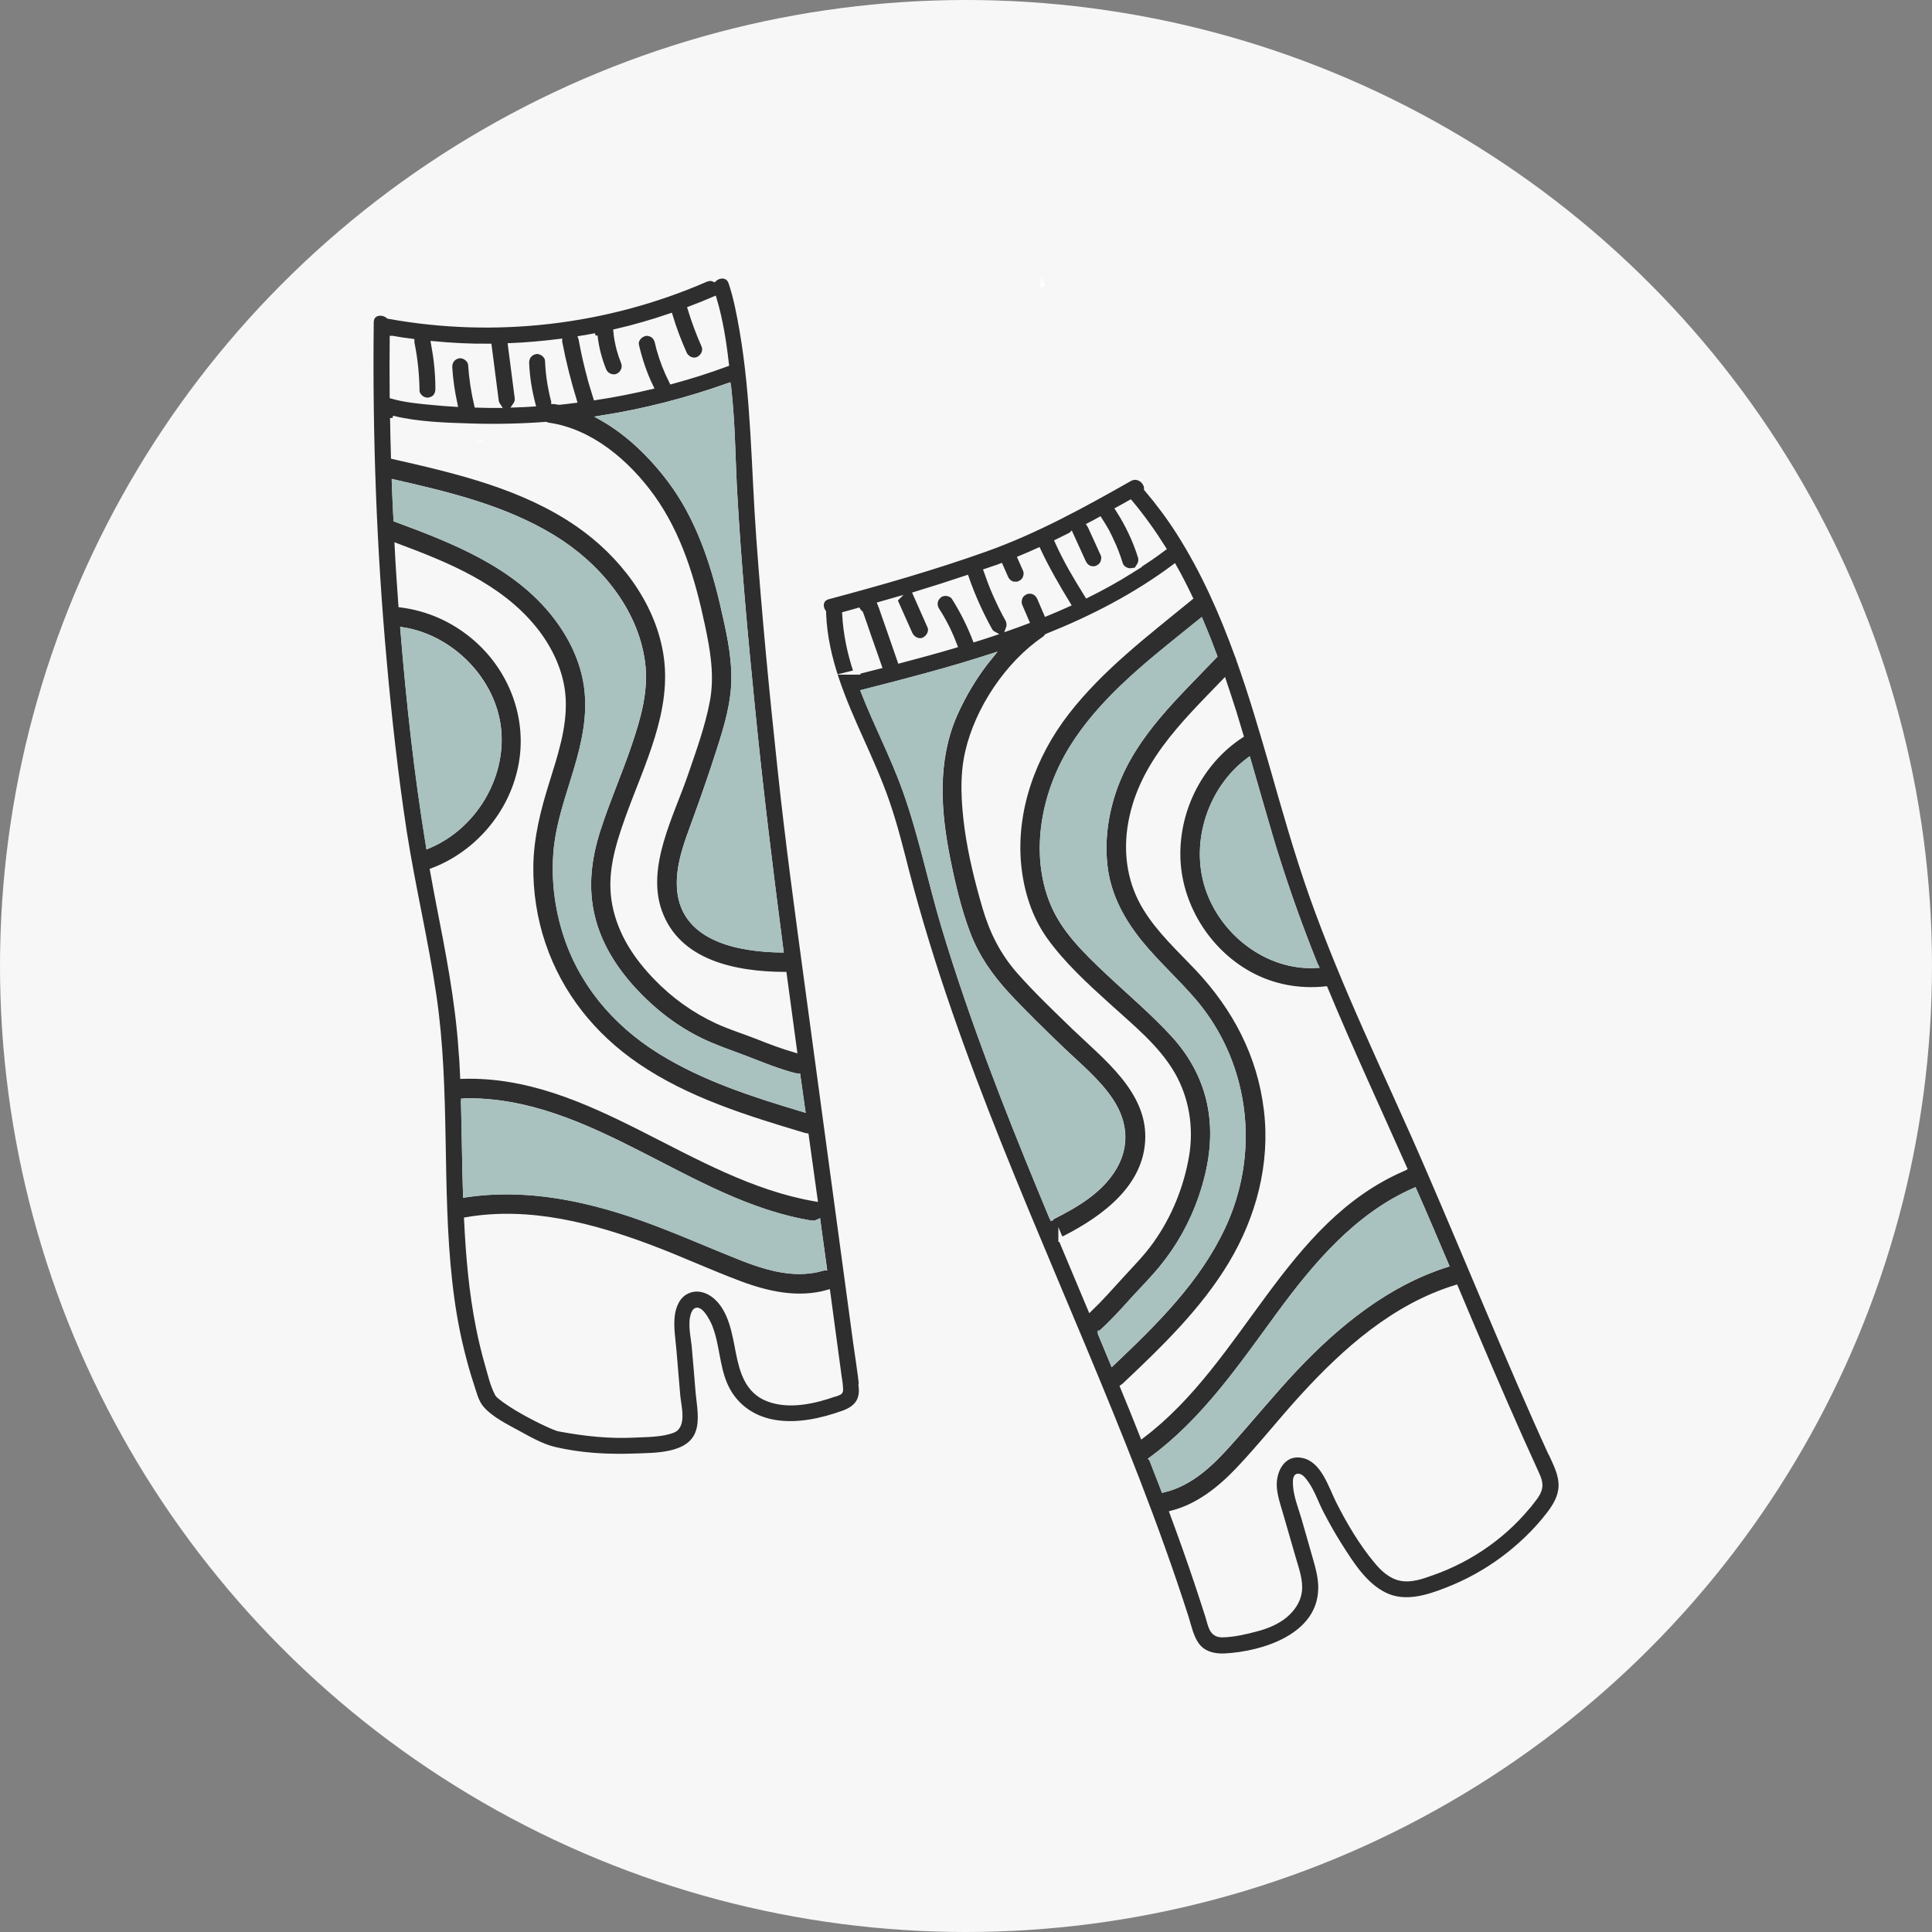 <svg viewBox="0 0 200 200" xmlns="http://www.w3.org/2000/svg">
  <rect x="0" y="0" width="200" height="200" fill="#808080" stroke="none"/>
  <defs>
    <style>
      .cls-1 {
        stroke: #f7f7f7;
        stroke-miterlimit: 10;
        stroke-width: .5px;
      }

      .cls-1, .cls-2 {
        fill: #2e2e2e;
      }

      .cls-3 {
        fill: #fff;
      }

      .cls-4 {
        fill: #f7f7f7;
      }

      .cls-5 {
        fill: #a9c1bf;
      }
    </style>
  </defs>
  <g id="Background">
    <circle r="100" cy="100" cx="100" class="cls-4"></circle>
  </g>
  <g id="Dessins">
    <g>
      <path d="M160.48,150.36c-2.21-4.83-4.29-9.72-6.37-14.61-2.08-4.91-4.14-9.83-6.26-14.73-2.11-4.89-4.36-9.71-6.51-14.58-2.01-4.54-3.92-9.11-5.58-13.79-1.54-4.38-2.8-8.84-4.07-13.29-1.07-3.71-2.17-7.46-3.48-11.13-.03-.13-.07-.24-.13-.36-1.61-4.44-3.52-8.76-6.07-12.76-1.01-1.58-2.12-3.07-3.33-4.49.04-.74-.86-1.54-1.74-1.04-4.83,2.74-9.68,5.41-14.92,7.28-5.34,1.9-10.82,3.47-16.29,4.93-.81.22-.85,1.03-.46,1.58,0,.05,0,.11,0,.16.18,4.63,2.03,8.9,3.9,13.05.93,2.08,1.87,4.16,2.62,6.31.85,2.43,1.47,4.94,2.11,7.44,2.51,9.61,5.88,18.97,9.57,28.19,3.73,9.33,7.77,18.54,11.55,27.85,1.87,4.6,3.68,9.23,5.35,13.91.84,2.34,1.64,4.7,2.4,7.06.31.97.53,2.14,1.16,2.98.69.91,1.81,1.15,2.9,1.09,4.01-.22,9.73-2.05,9.88-6.87.04-1.12-.26-2.2-.56-3.26-.39-1.39-.8-2.78-1.19-4.16-.32-1.08-.78-2.21-.86-3.34,0-.21-.08-.86.19-.96.35-.13.73.44.91.68.66.92,1.04,2.08,1.56,3.09.59,1.14,1.22,2.26,1.9,3.34,1.21,1.9,2.58,4.13,4.68,5.16,2.1,1.04,4.48.27,6.52-.54,2.05-.8,3.99-1.88,5.75-3.19,1.75-1.31,3.38-2.86,4.71-4.59.66-.86,1.22-1.78,1.27-2.88.05-1.27-.59-2.41-1.09-3.53ZM131.39,86.17c1.37,4.61,2.95,9.15,4.75,13.61.03.06.05.12.08.18-5.05.27-9.73-3.4-11.24-8.15-1.49-4.7.32-10.17,4.26-13.11.72,2.49,1.43,4.99,2.16,7.48ZM117.01,52c1.27,1.52,2.41,3.12,3.45,4.78-.84.63-1.69,1.22-2.56,1.79.18-.28.24-.62.13-.97-.54-1.72-1.33-3.36-2.31-4.88.43-.23.85-.47,1.27-.71ZM110.87,55.34c.43.94.86,1.88,1.29,2.83.12.26.29.47.55.6.24.12.59.14.84.03.26-.11.49-.3.6-.56.1-.26.15-.58.03-.84-.44-.99-.9-1.97-1.35-2.96-.02-.03-.04-.06-.06-.09.36-.18.72-.39,1.07-.58.23.36.47.73.68,1.11.05.08.09.15.13.23,0,0,0,0,0,.02,0,0,0,0,0,.02.03.06.03.07.03.06.02.03.04.07.05.08.1.19.2.39.29.6.39.8.71,1.64.97,2.49.15.46.68.75,1.15.69-1.5.94-3.04,1.79-4.61,2.57-.57-.92-1.14-1.85-1.68-2.8-.07-.12-.13-.24-.2-.37-.03-.06-.07-.12-.1-.18,0-.02-.03-.03-.03-.05-.13-.24-.25-.49-.38-.73-.24-.48-.48-.96-.7-1.45.47-.23.94-.46,1.41-.7ZM103.1,58.77c.17-.07.33-.13.49-.19.18.39.34.8.52,1.19.11.26.29.48.55.6.13.08.28.1.43.09.14.02.28,0,.42-.06.25-.11.49-.29.6-.55.11-.27.15-.58.03-.85-.18-.4-.36-.8-.54-1.22.64-.26,1.27-.54,1.89-.82.91,1.93,1.98,3.78,3.09,5.6-.75.34-1.51.67-2.27.98-.23-.55-.47-1.09-.7-1.63-.12-.26-.3-.48-.56-.6-.24-.12-.59-.14-.84-.03-.25.11-.49.29-.6.56-.1.26-.14.57-.03.84.23.55.47,1.11.71,1.66,0,0,0,0,0,0-.64.24-1.27.48-1.91.7.12-.32.07-.68-.12-1.01-.07-.12-.13-.23-.19-.34-.02-.04-.04-.08-.07-.13,0-.02,0-.03-.03-.06-.12-.23-.23-.45-.35-.68-.23-.47-.45-.96-.66-1.43-.33-.75-.61-1.52-.88-2.29.34-.12.67-.23,1.01-.34ZM92.65,62.11c.52,1.17,1.04,2.33,1.56,3.5.23.51.84.86,1.4.63.51-.23.87-.85.63-1.4-.49-1.12-.99-2.23-1.48-3.34,1.77-.54,3.53-1.1,5.29-1.69.65,1.89,1.48,3.72,2.46,5.48.08.13.18.23.31.3-.63.21-1.26.42-1.89.61-.58-1.5-1.3-2.94-2.16-4.31-.3-.48-1.06-.6-1.51-.25-.49.38-.58,1-.25,1.51.23.35.44.71.64,1.07.05.08.1.17.14.26.03.04.05.08.07.13.1.18.2.38.29.57.26.55.49,1.09.7,1.65-1.89.56-3.8,1.08-5.7,1.58-.38-1.1-.76-2.19-1.14-3.29-.2-.58-.41-1.17-.61-1.74-.09-.27-.18-.56-.3-.84.52-.15,1.05-.3,1.57-.45ZM88.63,69.59s-.02-.03-.02-.03c-.65-1.95-1.07-3.94-1.18-5.99.47-.13.94-.25,1.41-.39.06.1.13.19.23.25.03.02.02.02.03.03.03.08.07.18.1.27.09.27.18.53.28.79.18.55.38,1.09.56,1.63.34.94.66,1.89.99,2.83-.8.21-1.61.41-2.41.61ZM108.88,126.04c-.4-.96-.8-1.93-1.2-2.89-3.66-8.87-7.14-17.83-9.92-27.02-1.43-4.75-2.4-9.65-4.07-14.32-1.24-3.47-2.96-6.75-4.31-10.18,4.39-1.12,8.82-2.27,13.16-3.67-1.53,1.86-2.79,3.96-3.73,6.11-2.02,4.69-1.68,9.81-.71,14.72.53,2.65,1.16,5.37,2.12,7.89.91,2.37,2.31,4.38,4.02,6.24,1.86,2.01,3.85,3.93,5.84,5.84,1.71,1.63,3.62,3.19,4.94,5.19,1.44,2.18,1.69,4.6.35,6.91-1.43,2.43-3.95,3.88-6.39,5.12-.03.02-.06.04-.09.07ZM109.81,128.28c.14-.02.29-.06.44-.13,4.09-2.1,8.49-5.33,8.56-10.41.06-4.89-4.36-8.26-7.55-11.32-1.95-1.89-3.93-3.77-5.73-5.8-1.76-1.99-2.85-4.18-3.59-6.71-.78-2.67-1.46-5.41-1.84-8.17-.34-2.55-.53-5.35.06-7.88,1.02-4.47,4.12-9.12,7.91-11.72.13-.08.22-.18.3-.29,4.65-1.86,9.11-4.15,13.19-7.19.6,1.06,1.15,2.15,1.67,3.24-4.49,3.68-9.21,7.24-12.79,11.86-3.46,4.46-5.54,10.16-4.97,15.85.28,2.72,1.12,5.41,2.72,7.65,1.84,2.57,4.21,4.73,6.54,6.84,2.34,2.13,5.02,4.27,6.63,7.03,1.5,2.57,1.98,5.63,1.48,8.54-.54,3.13-1.77,6.17-3.6,8.75-.99,1.41-2.21,2.6-3.35,3.87-1,1.1-1.98,2.2-3.04,3.22-1.01-2.41-2.03-4.83-3.04-7.24ZM113.89,138s0,0,.02,0c1.18-1.05,2.24-2.21,3.3-3.39,1.01-1.12,2.09-2.19,3.04-3.35,1.79-2.19,3.15-4.63,4.07-7.3.99-2.89,1.5-5.91,1.03-8.95-.45-2.97-1.84-5.65-3.86-7.86-2.16-2.36-4.63-4.43-6.95-6.62-2.16-2.05-4.45-4.25-5.59-7.06-2.12-5.18-.88-11.39,2-16.04,3.3-5.33,8.54-9.23,13.36-13.15.51,1.2.99,2.41,1.44,3.63-3.92,4.13-8.25,8.02-10.28,13.49-1.02,2.78-1.44,5.79-1.01,8.73.43,2.81,1.78,5.25,3.55,7.44,1.73,2.13,3.79,3.97,5.58,6.05,1.83,2.14,3.22,4.64,4.07,7.31,1.71,5.34,1.3,11.09-1.09,16.16-2.61,5.53-7.02,9.87-11.4,14.02-.43-1.03-.86-2.06-1.28-3.09ZM116.2,143.56c.06-.04.11-.08.17-.13,4.07-3.84,8.17-7.79,11.07-12.63,2.85-4.77,4.31-10.31,3.65-15.86-.67-5.69-3.24-10.56-7.15-14.71-1.87-1.97-3.92-3.85-5.35-6.18-1.56-2.52-2.05-5.43-1.63-8.36.94-6.4,5.48-10.72,9.75-15.14.36,1.07.71,2.15,1.06,3.24.24.79.48,1.58.71,2.36-4.13,2.71-6.61,7.51-6.54,12.44.07,5.02,3.04,9.83,7.43,12.24,2.43,1.33,5.11,1.81,7.84,1.53,2.6,6.25,5.45,12.39,8.2,18.58-.03.02-.07.02-.1.03-12.53,5.37-16.67,19.8-27.06,27.66-.67-1.69-1.35-3.39-2.05-5.07ZM119.2,151.04c5.42-3.98,9.21-9.54,13.14-14.9,3.79-5.17,8.07-10.29,14.07-12.92.59,1.33,1.17,2.67,1.74,4.01.53,1.23,1.05,2.47,1.58,3.71-6.13,1.95-11.24,6.1-15.61,10.72-2.37,2.51-4.55,5.2-6.86,7.77-1.89,2.12-4,4.15-6.81,4.82-.41-1.06-.82-2.14-1.24-3.2ZM158.63,155.39c-2.63,3.42-6.31,6.02-10.37,7.44-1.01.36-2.15.78-3.24.57-1.05-.2-1.88-.98-2.54-1.78-1.56-1.87-2.85-4.06-3.94-6.22-.81-1.63-1.55-4.21-3.59-4.7-2.15-.5-3.2,1.6-3.01,3.42.11,1.05.49,2.07.77,3.08.4,1.38.8,2.77,1.2,4.15.31,1.09.76,2.27.61,3.42-.13.99-.74,1.84-1.49,2.47-.84.69-1.86,1.1-2.89,1.38-1.11.3-2.39.6-3.54.63-1.2.04-1.27-.95-1.57-1.91-.38-1.18-.76-2.36-1.16-3.55-.8-2.4-1.66-4.79-2.54-7.17,2.68-.69,4.92-2.47,6.81-4.45,2.33-2.45,4.42-5.12,6.7-7.61,4.42-4.83,9.51-9.34,15.86-11.29,1.18,2.8,2.36,5.59,3.56,8.38,1.05,2.44,2.11,4.87,3.19,7.29.47,1.05.95,2.09,1.42,3.14.23.53.59,1.16.55,1.76-.04.6-.44,1.11-.79,1.56Z" class="cls-1"></path>
      <path d="M150.05,131.09l-.26.08c-5.22,1.67-10.29,5.15-15.51,10.65-1.43,1.52-2.83,3.14-4.17,4.71-.89,1.02-1.77,2.05-2.68,3.06-1.9,2.14-4.06,4.21-6.94,4.9l-.21.05-.29-.77c-.34-.88-.68-1.76-1.03-2.64l-.07-.18.16-.11c4.87-3.58,8.47-8.52,11.95-13.3.38-.51.75-1.03,1.13-1.55,3.8-5.19,8.15-10.35,14.17-13l.23-.1.1.23c.59,1.33,1.17,2.67,1.74,4.01.25.59.5,1.18.75,1.77.28.65.55,1.29.83,1.94l.1.25Z" class="cls-5"></path>
      <path d="M115.57,120.97h0c-1.48,2.53-4.12,4.02-6.49,5.22l-.05.05-.26.19-.13-.3c-.4-.96-.8-1.92-1.2-2.89-3.23-7.83-6.94-17.17-9.92-27.05-.57-1.89-1.08-3.84-1.57-5.72-.73-2.84-1.5-5.78-2.5-8.58-.7-1.95-1.56-3.87-2.4-5.73-.65-1.45-1.32-2.94-1.91-4.45l-.1-.26.27-.07c4.22-1.07,8.71-2.23,13.14-3.67l.81-.26-.54.66c-1.49,1.81-2.73,3.84-3.69,6.05-2.17,5.03-1.51,10.43-.7,14.58.48,2.4,1.11,5.22,2.11,7.85.83,2.17,2.1,4.12,3.97,6.15,1.86,2.01,3.82,3.9,5.83,5.83.34.32.69.65,1.04.97,1.41,1.3,2.86,2.64,3.93,4.26,1.56,2.35,1.69,4.9.36,7.17Z" class="cls-5"></path>
      <path d="M126.8,127.18c-2.56,5.42-6.7,9.59-11.46,14.09l-.26.25-1.44-3.53v-.25h.17c1.1-.98,2.06-2.04,3.2-3.31.38-.42.76-.82,1.15-1.23.63-.68,1.29-1.39,1.89-2.11,1.76-2.15,3.12-4.59,4.03-7.23,1.11-3.23,1.44-6.12,1.02-8.83-.42-2.81-1.74-5.48-3.79-7.73-1.48-1.61-3.13-3.11-4.72-4.57-.75-.67-1.49-1.35-2.22-2.04-1.99-1.88-4.46-4.22-5.65-7.15-1.98-4.83-1.21-11.06,2.01-16.26,2.98-4.82,7.52-8.47,11.91-12,.51-.4,1.01-.81,1.51-1.21l.26-.21.13.3c.48,1.12.95,2.31,1.45,3.65l.05.14-.11.11c-.57.61-1.15,1.21-1.74,1.81-3.33,3.43-6.77,6.98-8.48,11.6-1.06,2.87-1.41,5.85-1,8.6.38,2.49,1.53,4.88,3.5,7.32.93,1.15,1.98,2.23,3,3.28.86.89,1.75,1.81,2.57,2.77,1.84,2.15,3.26,4.71,4.12,7.4,1.72,5.38,1.33,11.18-1.1,16.34Z" class="cls-5"></path>
      <path d="M136.58,100.18l-.36.02c-.17,0-.34.02-.52.02-4.78,0-9.44-3.5-10.97-8.34-1.51-4.75.32-10.38,4.34-13.39l.29-.21.1.34c.26.89.52,1.79.78,2.68.45,1.6.91,3.2,1.39,4.8,1.35,4.56,2.94,9.13,4.73,13.58l.22.5Z" class="cls-5"></path>
      <path d="M89.19,143.57c-.16-1.55-.42-3.1-.63-4.64-1.64-12.17-3.3-24.33-4.94-36.5-1.03-7.61-2.07-15.21-2.88-22.84-.86-8-1.63-16.01-2.21-24.04-.52-7.17-.51-14.33-1.74-21.43-.29-1.63-.6-3.3-1.13-4.87-.29-.85-1.22-.8-1.73-.32-.23-.12-.53-.13-.85,0-10.3,4.49-21.81,5.83-32.87,3.82-.61-.54-1.76-.42-1.77.6-.14,11.73.29,23.47,1.35,35.16.52,5.84,1.17,11.68,2.05,17.47.89,5.75,2.26,11.41,3.1,17.16,1.43,9.8.53,19.75,1.63,29.57.27,2.41.66,4.8,1.25,7.15.28,1.15.6,2.3.97,3.42.28.83.49,1.82,1.06,2.49.98,1.14,2.55,1.89,3.84,2.6,1.17.64,2.41,1.35,3.71,1.66,2.67.63,5.48.79,8.22.69,2.16-.08,5.79.03,6.64-2.48.44-1.27.12-2.78,0-4.08-.13-1.54-.25-3.09-.39-4.63-.08-1.05-.49-2.57-.06-3.59.48-1.1,1.52.93,1.69,1.39.75,1.92.73,4.05,1.54,5.95.91,2.15,2.76,3.52,5.03,3.93,2.39.44,4.95-.13,7.2-.93,1.34-.48,2.02-1.27,1.87-2.72ZM75.42,39.91c.03.35.08.71.11,1.06.32,3.13.34,6.26.5,9.4.42,7.79,1.14,15.57,1.92,23.34.82,8.23,1.83,16.44,2.9,24.64-4.21-.07-10.05-1.04-10.51-6.23-.22-2.47.76-4.93,1.59-7.2.88-2.41,1.72-4.83,2.5-7.27.79-2.45,1.54-4.95,1.53-7.55,0-2.49-.59-5-1.14-7.41-1.06-4.59-2.62-9.19-5.48-12.99-1.87-2.48-4.28-4.87-7.08-6.44,4.47-.7,8.88-1.84,13.15-3.36ZM61.61,34.75c.13,1.22.45,2.44.91,3.58.22.53.89.83,1.42.59.54-.25.81-.86.59-1.42-.18-.44-.33-.88-.45-1.33-.16-.61-.28-1.23-.34-1.86,1.91-.44,3.8-.99,5.65-1.62.4,1.33.89,2.63,1.46,3.9.23.52.87.84,1.41.59.52-.24.84-.86.59-1.42-.55-1.23-1.02-2.51-1.42-3.81.84-.32,1.68-.65,2.51-1.01.65,2.17,1.01,4.48,1.27,6.76-1.87.69-3.77,1.29-5.69,1.81-.55-1.09-.99-2.22-1.32-3.4-.05-.22-.11-.44-.16-.66-.07-.28-.18-.52-.41-.7-.21-.17-.55-.27-.81-.22-.54.1-1.06.63-.92,1.22.34,1.48.83,2.93,1.49,4.3-1.89.45-3.8.83-5.73,1.12-.15-.48-.29-.96-.44-1.44-.03-.13-.08-.25-.11-.38-.02-.07-.03-.13-.05-.19,0-.02,0,0,0-.02h0c-.08-.29-.15-.55-.22-.83-.27-1.06-.5-2.14-.7-3.22,0-.03-.02-.05-.03-.08.51-.08,1.02-.17,1.53-.27ZM57.95,35.34s0,.03,0,.06c.39,2.05.9,4.07,1.51,6.07-.49.06-1,.13-1.5.18-.05,0-.1,0-.15,0-.13-.02-.25-.05-.39-.07-.03,0-.07,0-.11,0,0-.02,0-.03,0-.03s0-.02,0-.03c0,0,0,0,0,0,0-.03-.02-.06-.03-.09-.05-.19-.1-.38-.14-.57-.08-.39-.17-.78-.23-1.17-.13-.78-.21-1.57-.24-2.36-.03-.56-.69-1.02-1.22-.92-.62.12-.96.62-.92,1.22.06,1.43.29,2.83.65,4.21-.6.04-1.22.07-1.84.09.15-.21.23-.47.19-.75-.23-1.8-.47-3.61-.7-5.41,1.72-.07,3.43-.23,5.12-.44ZM40.6,35.01c.68.12,1.37.23,2.05.31,0,.05,0,.1,0,.15.34,1.65.51,3.33.53,5.01,0,.25.23.56.41.7.21.17.55.27.81.22s.55-.18.7-.4c.18-.26.23-.51.22-.82,0-1.54-.17-3.09-.45-4.61,1.92.18,3.85.28,5.78.26.24,1.89.49,3.77.73,5.66.02.18.1.34.2.49-.75,0-1.49,0-2.24-.03-.32-1.38-.54-2.78-.63-4.18-.04-.56-.68-1.02-1.22-.92-.61.11-.96.61-.92,1.22.08,1.27.27,2.54.54,3.79-.76-.05-1.53-.1-2.29-.18-1.42-.13-2.85-.26-4.23-.65-.02-2-.02-4.01,0-6.02ZM40.63,43.28c2.64.65,5.53.73,8.2.81,2.56.08,5.12.02,7.68-.17.08.03.17.07.25.08,4.41.62,8.18,3.87,10.72,7.37,2.87,3.97,4.26,8.71,5.26,13.44.54,2.56.99,5.12.5,7.73-.48,2.56-1.39,5.05-2.23,7.51-1.48,4.34-4.4,9.64-2.73,14.31,1.9,5.32,7.86,6.46,12.84,6.5h.07c.35,2.61.7,5.22,1.06,7.84-1.32-.39-2.59-.87-3.87-1.38-1.37-.54-2.78-.97-4.11-1.58-2.41-1.11-4.54-2.64-6.37-4.54-2.06-2.13-3.67-4.56-4.26-7.5-.62-3.09.26-6,1.29-8.9,1.97-5.53,4.98-11.19,3.97-17.23-.91-5.43-4.62-10.2-9.06-13.27-5.66-3.92-12.52-5.52-19.12-7.02-.04-1.33-.07-2.67-.09-4.01ZM40.81,49.89c5.66,1.29,11.42,2.67,16.42,5.72,4.6,2.8,8.57,7.45,9.3,12.95.39,2.93-.45,5.78-1.38,8.52-1.01,2.98-2.28,5.85-3.24,8.85-.94,2.94-1.31,5.91-.58,8.95.69,2.88,2.26,5.37,4.23,7.52,2,2.18,4.35,4.03,7.02,5.32,1.44.7,2.95,1.2,4.45,1.77,1.72.66,3.42,1.37,5.21,1.84.13.03.25.04.37.04.16,1.16.32,2.32.49,3.48-5.1-1.53-10.23-3.17-14.77-5.99-4.66-2.89-8.25-7.13-9.87-12.42-.81-2.64-1.13-5.4-.92-8.16.23-3.02,1.3-5.86,2.15-8.74.82-2.78,1.43-5.65,1.01-8.54-.39-2.67-1.59-5.12-3.24-7.24-4.09-5.27-10.43-7.73-16.48-9.98-.07-1.29-.12-2.59-.17-3.89ZM42.78,76.26c-.43-3.69-.78-7.38-1.08-11.08,5.03.78,9.41,5.22,9.93,10.3.52,5.06-2.62,10.15-7.28,12.1-.61-3.76-1.14-7.54-1.57-11.33ZM47.72,108.75c-.35-5.21-1.36-10.3-2.36-15.41-.21-1.07-.4-2.15-.6-3.23,4.58-1.73,8.11-5.83,9.11-10.64,1.06-5.05-.91-10.25-4.85-13.54-2.18-1.82-4.73-2.94-7.53-3.3-.15-2.05-.29-4.08-.39-6.13,5.19,1.94,10.58,4.12,14.17,8.52,1.68,2.06,2.9,4.63,3.04,7.31.15,2.99-.84,5.86-1.71,8.68-.88,2.81-1.59,5.63-1.64,8.59-.04,2.74.39,5.53,1.27,8.13,1.76,5.21,5.19,9.48,9.72,12.57,5.19,3.55,11.33,5.43,17.3,7.22.08.03.15.03.22.04.3,2.19.6,4.38.91,6.56-12.84-2.22-23.06-13.08-36.5-12.69-.04-.9-.08-1.79-.15-2.69ZM47.97,113.95c13.12-.31,23.31,10.56,35.94,12.64.29.05.56,0,.78-.11.04.31.08.62.13.93.18,1.28.35,2.57.53,3.85-.05,0-.1.02-.15.03-3.14.94-6.32-.19-9.24-1.38-3.12-1.26-6.19-2.62-9.36-3.75-5.9-2.11-12.17-3.41-18.42-2.46-.1-3.25-.12-6.51-.21-9.77ZM86.49,144.3c-2.13.76-4.8,1.38-6.99.53-2.12-.81-2.69-2.85-3.09-4.88-.38-1.95-.73-4.28-2.3-5.68-.8-.71-1.91-1.07-2.93-.61-1.01.44-1.46,1.52-1.58,2.55-.14,1.19.08,2.44.18,3.62.13,1.54.26,3.09.39,4.63.08,1.01.7,3.15-.51,3.62-1.17.45-2.72.43-3.97.49-2.58.13-5.13-.14-7.66-.61-.08-.02-.16-.03-.24-.05,0,0,0,0-.02,0-.1-.03-.2-.07-.3-.11-.27-.1-.53-.22-.79-.34-.75-.34-1.48-.71-2.21-1.11-.65-.36-1.31-.75-1.92-1.17-.27-.18-.52-.36-.76-.56,0,0-.13-.1-.18-.15-.04-.04-.12-.14-.14-.18-.5-.95-.76-2.15-1.06-3.18-.34-1.19-.63-2.4-.87-3.61-.75-3.72-1.07-7.48-1.25-11.25,6.51-1.12,13.07.61,19.15,2.91,3.07,1.16,6.05,2.54,9.12,3.69,2.93,1.1,6.07,1.79,9.14.92.1.75.2,1.49.3,2.24.19,1.43.39,2.86.58,4.29.1.71.2,1.43.29,2.15.05.36.12.72.14,1.07.05.6.05.59-.5.79Z" class="cls-1"></path>
      <path d="M85.62,131.47l-.25.04s-.07.01-.1.02c-.84.25-1.69.36-2.53.36-2.34,0-4.67-.84-6.88-1.74-.98-.39-1.94-.79-2.91-1.19-2.1-.87-4.27-1.77-6.44-2.55-6.91-2.48-12.9-3.28-18.3-2.45l-.28.05v-.29c-.06-1.72-.09-3.44-.12-5.16-.03-1.53-.06-3.07-.1-4.6v-.26s.25,0,.25,0c7.37-.16,13.94,3.21,20.29,6.48,4.99,2.58,10.15,5.25,15.7,6.16.28.06.49,0,.62-.08l.32-.16.73,5.37Z" class="cls-5"></path>
      <path d="M81.14,98.61h-.29c-6.67-.11-10.39-2.35-10.75-6.47-.21-2.36.63-4.66,1.45-6.88l.16-.43c.93-2.56,1.75-4.93,2.49-7.25.81-2.51,1.53-4.96,1.52-7.47,0-2.45-.57-4.93-1.12-7.32-1.29-5.61-3.02-9.71-5.45-12.93-1.46-1.94-3.86-4.61-7-6.38l-.63-.35.72-.11c4.42-.7,8.83-1.82,13.1-3.35l.3-.11.03.32c.02.19.04.37.06.56l.05.51c.21,2.09.29,4.21.37,6.27.04,1.04.08,2.09.13,3.14.43,7.97,1.18,15.92,1.92,23.33.71,7.11,1.63,14.94,2.9,24.63l.04.29Z" class="cls-5"></path>
      <path d="M83.4,115.2l-.38-.12c-5.26-1.58-10.35-3.23-14.83-6.02-4.96-3.07-8.41-7.41-9.98-12.55-.83-2.7-1.14-5.47-.93-8.25.19-2.45.93-4.81,1.64-7.08.18-.57.35-1.14.52-1.71.74-2.49,1.44-5.44,1-8.44-.36-2.48-1.44-4.87-3.18-7.12-4.17-5.36-10.94-7.88-16.38-9.89l-.15-.06v-.17c-.08-1.29-.13-2.59-.18-3.89v-.33s.31.08.31.08c5.02,1.14,11.27,2.57,16.5,5.75,5.22,3.18,8.74,8.08,9.41,13.13.4,2.99-.47,5.9-1.39,8.63-.46,1.34-.98,2.69-1.47,3.98-.61,1.59-1.24,3.22-1.77,4.86-1.03,3.24-1.22,6.12-.57,8.81.61,2.56,2.02,5.05,4.17,7.42,2.09,2.27,4.42,4.04,6.95,5.26,1.08.52,2.22.94,3.33,1.35.36.14.73.27,1.1.41l.8.31c1.42.56,2.88,1.13,4.38,1.52.09.03.18.04.31.04h.21l.08.55c.14,1.05.29,2.1.44,3.14l.06.39Z" class="cls-5"></path>
      <path d="M44.44,87.82l-.3.12-.05-.31c-.63-3.87-1.15-7.69-1.57-11.34-.4-3.51-.76-7.13-1.08-11.09l-.03-.31.32.05c5.16.8,9.61,5.42,10.14,10.52.52,5.14-2.6,10.34-7.43,12.36Z" class="cls-5"></path>
      <g>
        <path d="M49.65,45.65s.02.05.03.07c0-.02-.02-.06-.03-.09v.02Z" class="cls-2"></path>
        <path d="M49.44,45.81l-.03-.09.46-.2s.04.09.05.12l-.47.17Z" class="cls-3"></path>
      </g>
      <g>
        <path d="M107.94,29.58s0,0,0,0c0,.03.02.07.03.09-.01-.03-.02-.06-.02-.08Z" class="cls-2"></path>
        <path d="M107.76,29.8s-.09-.13-.07-.26l.1-.83.4.83h0s0,0,0,0v.02s-.08.03-.08.03h.08s-.08,0-.08,0l-.34.21Z" class="cls-3"></path>
      </g>
    </g>
  </g>
</svg>